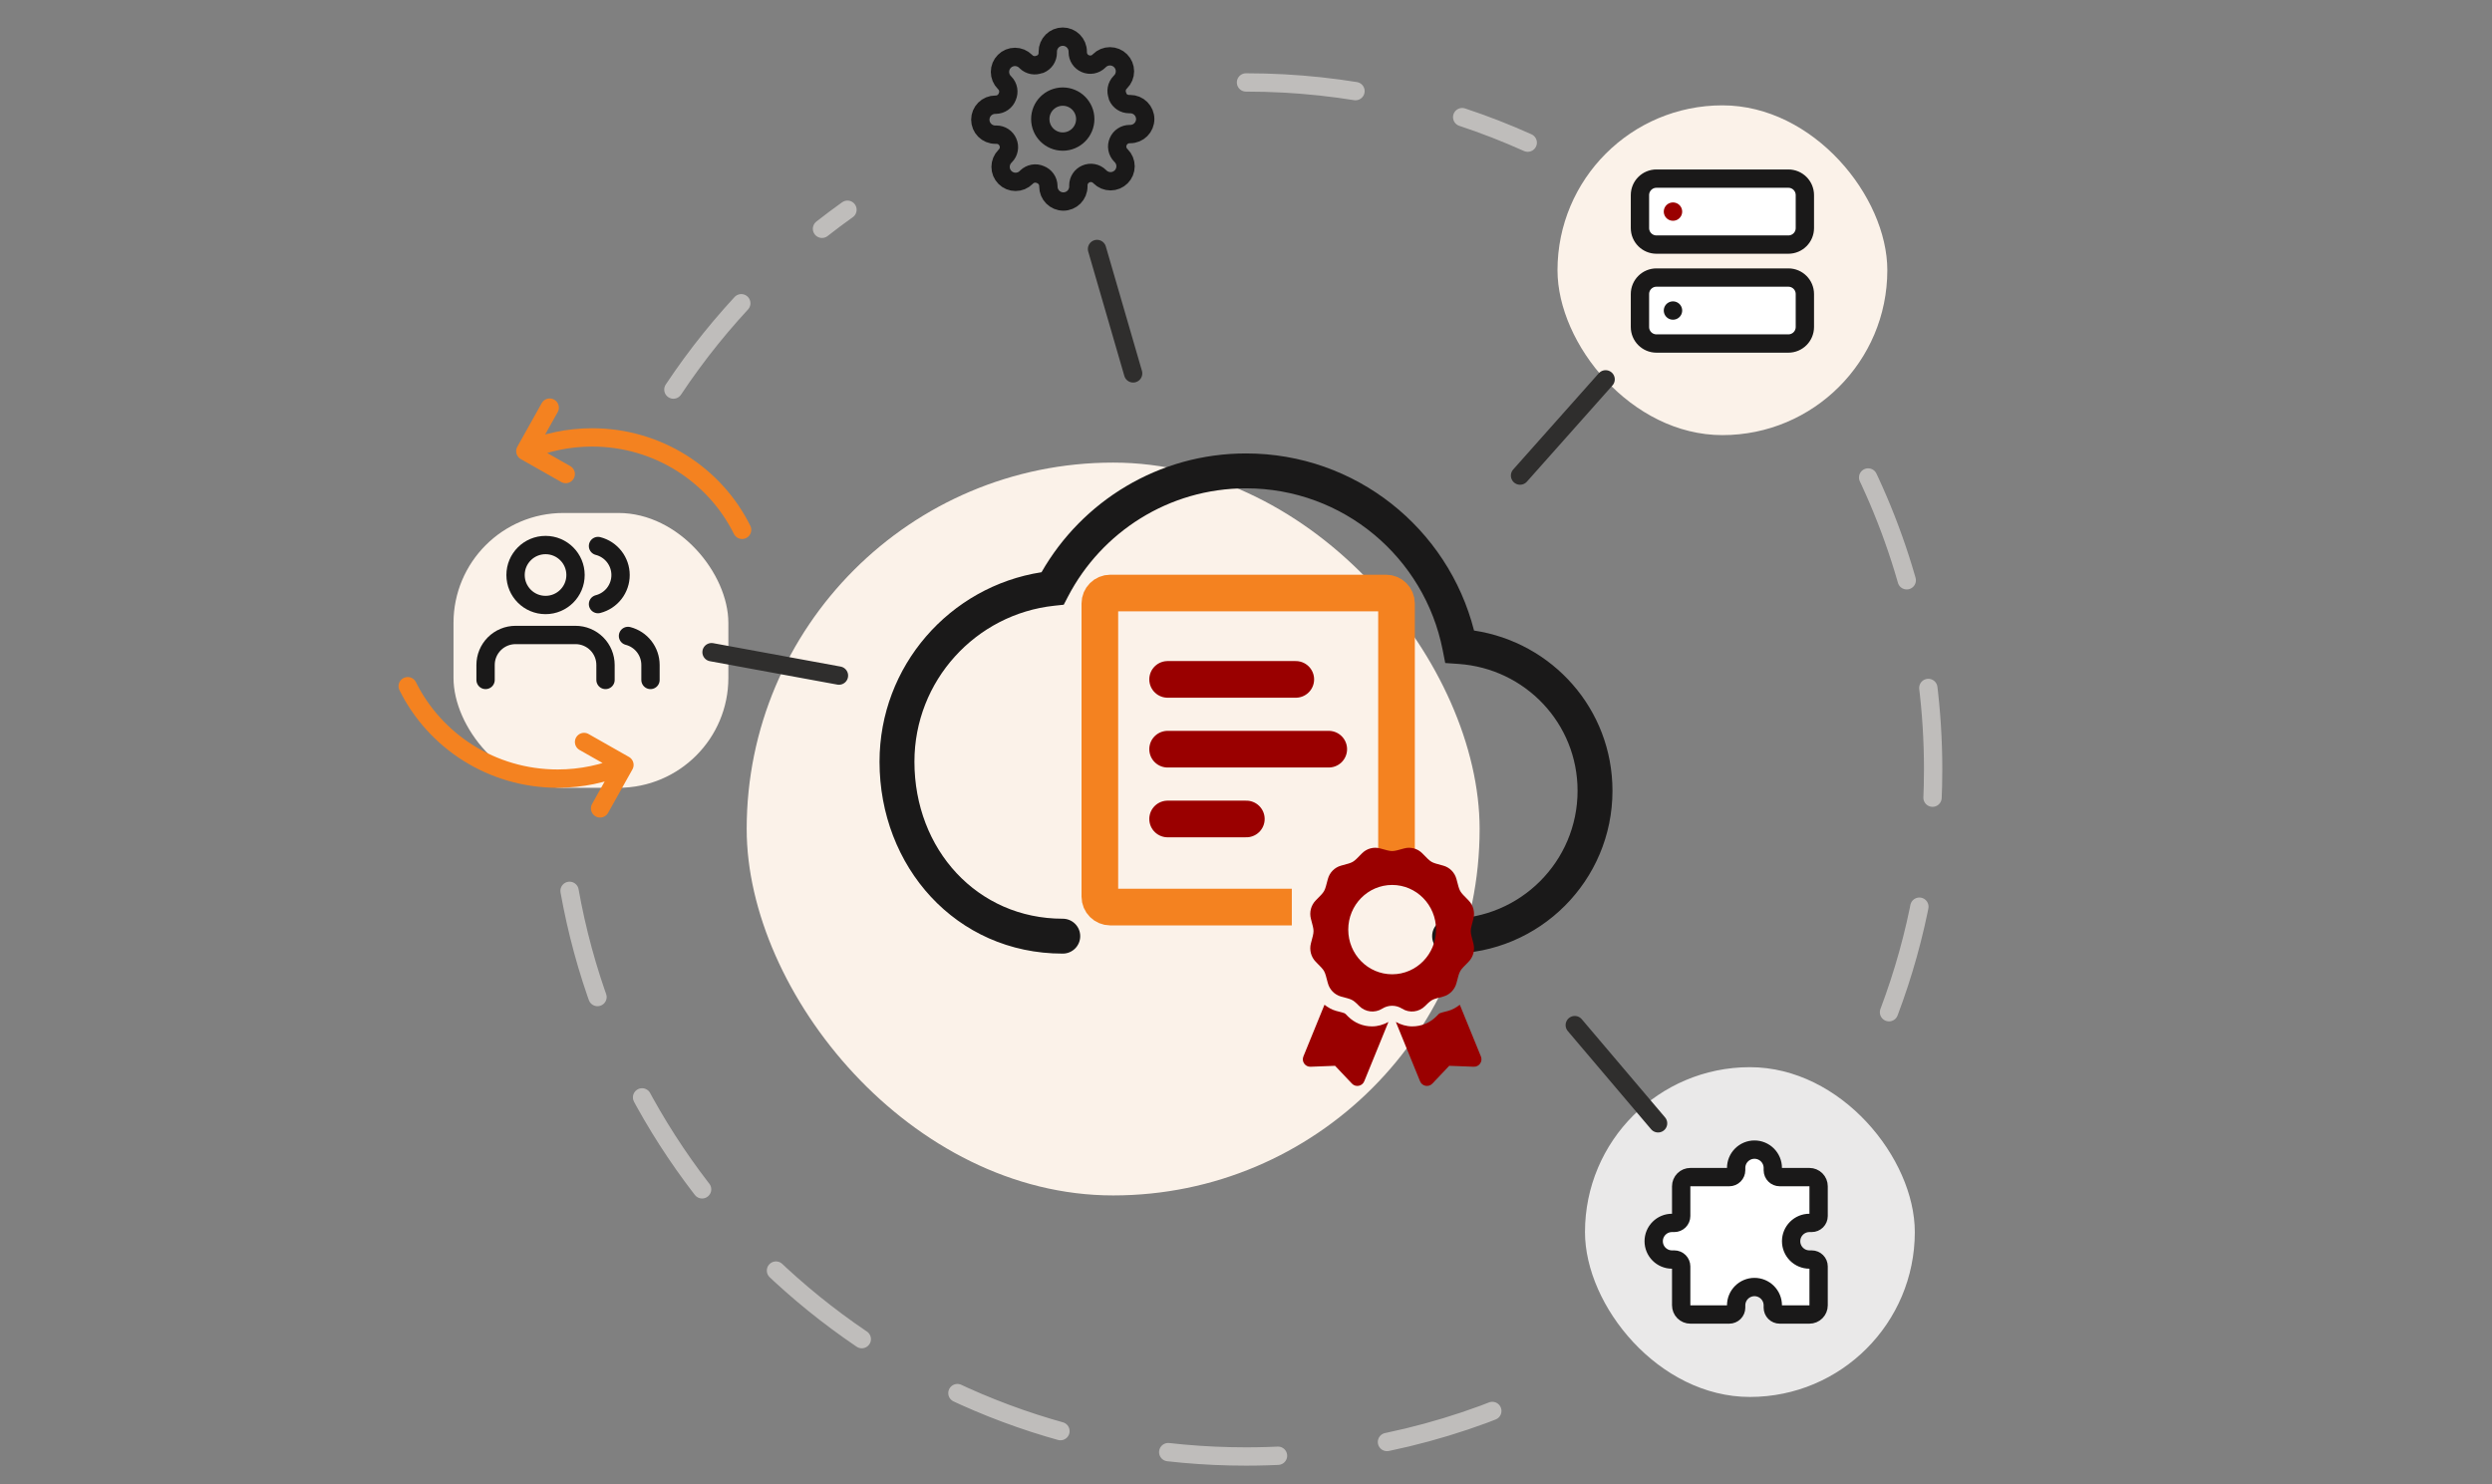 <svg width="544" height="324" viewBox="0 0 544 324" fill="none" xmlns="http://www.w3.org/2000/svg">
<rect x="0" y="0" width="544" height="324" fill="#808080" stroke="none"/>
<rect x="163" y="101" width="160" height="160" rx="80" fill="#FBF2E9"/>
<path d="M272 18C293.915 18 314.733 22.7 333.5 31.146M124.333 194.5C136.848 264.703 198.2 318 272 318C296.279 318 319.211 312.232 339.5 301.991M147 85.055C157.168 69.763 170.066 56.444 185 45.793M412.368 221C418.593 204.521 422 186.658 422 168C422 142.314 415.544 118.136 404.166 97" stroke="#BFBDBB" stroke-width="4" stroke-linecap="round" stroke-dasharray="24 24"/>
<path fill-rule="evenodd" clip-rule="evenodd" d="M227.363 124.935C236.214 109.455 252.891 99 272 99C295.989 99 316.108 115.403 321.783 137.67C338.878 140.231 352 154.828 352 172.651C352 192.279 336.072 208.206 316.444 208.206C314.34 208.206 312.635 206.501 312.635 204.397C312.635 202.293 314.34 200.587 316.444 200.587C331.864 200.587 344.381 188.071 344.381 172.651C344.381 157.929 332.953 145.966 318.404 144.959L315.493 144.758L314.929 141.895C310.957 121.741 293.255 106.619 272 106.619C255.129 106.619 240.464 116.19 233.156 130.22L232.213 132.032L230.181 132.248C212.99 134.076 199.619 148.647 199.619 166.302C199.619 185.475 213.34 200.587 232 200.587C234.104 200.587 235.81 202.293 235.81 204.397C235.81 206.501 234.104 208.206 232 208.206C208.628 208.206 192 189.16 192 166.302C192 145.412 207.31 128.056 227.363 124.935Z" fill="#1A1919"/>
<path d="M304.857 188.013V131.762C304.857 130.499 303.834 129.476 302.571 129.476H242.381C241.118 129.476 240.095 130.499 240.095 131.762V195.762C240.095 197.024 241.118 198.048 242.381 198.048H282" stroke="#F48220" stroke-width="8"/>
<line x1="254.889" y1="148.333" x2="282.868" y2="148.333" stroke="#9A0000" stroke-width="8" stroke-linecap="round"/>
<line x1="254.889" y1="163.571" x2="290.063" y2="163.571" stroke="#9A0000" stroke-width="8" stroke-linecap="round"/>
<line x1="254.889" y1="178.809" x2="272.074" y2="178.809" stroke="#9A0000" stroke-width="8" stroke-linecap="round"/>
<g clip-path="url(#clip0_1162_47383)">
<path d="M294.268 221.925C293.386 221.042 293.846 221.291 291.717 220.722C290.751 220.463 289.902 219.965 289.134 219.369L284.526 230.666C284.081 231.76 284.913 232.949 286.094 232.904L291.445 232.7L295.126 236.588C295.938 237.445 297.364 237.178 297.81 236.084L303.096 223.122C301.995 223.736 300.773 224.095 299.51 224.095C297.53 224.095 295.669 223.325 294.268 221.925ZM323.283 230.666L318.675 219.369C317.907 219.966 317.058 220.463 316.092 220.722C313.952 221.294 314.421 221.044 313.541 221.925C312.14 223.325 310.279 224.095 308.298 224.095C307.035 224.095 305.813 223.735 304.712 223.122L309.998 236.084C310.444 237.178 311.871 237.445 312.683 236.588L316.364 232.7L321.716 232.904C322.896 232.949 323.729 231.759 323.283 230.666ZM311.116 219.627C312.667 218.047 312.845 218.183 315.055 217.581C316.466 217.196 317.569 216.074 317.947 214.638C318.706 211.754 318.509 212.102 320.582 209.991C321.615 208.94 322.018 207.408 321.64 205.972C320.882 203.089 320.881 203.491 321.64 200.606C322.018 199.17 321.615 197.637 320.582 196.586C318.509 194.476 318.706 194.823 317.947 191.94C317.569 190.504 316.466 189.381 315.055 188.996C312.224 188.224 312.565 188.426 310.49 186.314C309.457 185.263 307.951 184.852 306.54 185.237C303.71 186.008 304.105 186.009 301.269 185.237C299.858 184.852 298.352 185.262 297.319 186.314C295.246 188.425 295.588 188.224 292.755 188.996C291.344 189.381 290.241 190.504 289.864 191.94C289.105 194.823 289.301 194.476 287.228 196.586C286.195 197.637 285.791 199.17 286.17 200.606C286.928 203.486 286.929 203.084 286.17 205.971C285.792 207.407 286.195 208.939 287.228 209.991C289.301 212.102 289.104 211.754 289.864 214.638C290.241 216.074 291.344 217.196 292.755 217.581C295.028 218.201 295.198 218.103 296.694 219.627C298.037 220.995 300.131 221.239 301.745 220.218C302.391 219.808 303.14 219.59 303.905 219.59C304.67 219.59 305.419 219.808 306.065 220.218C307.679 221.239 309.772 220.995 311.116 219.627ZM294.323 202.966C294.323 197.58 298.613 193.214 303.905 193.214C309.196 193.214 313.486 197.58 313.486 202.966C313.486 208.352 309.196 212.718 303.905 212.718C298.613 212.718 294.323 208.352 294.323 202.966Z" fill="#9A0000"/>
</g>
<rect x="340" y="23" width="72" height="72" rx="36" fill="#FBF2E9"/>
<rect x="346" y="233" width="72" height="72" rx="36" fill="#EAE9E9"/>
<path d="M390.4 39H361.6C359.612 39 358 40.612 358 42.6V49.8C358 51.788 359.612 53.4 361.6 53.4H390.4C392.388 53.4 394 51.788 394 49.8V42.6C394 40.612 392.388 39 390.4 39Z" fill="white" stroke="#1A1919" stroke-width="4" stroke-linecap="round" stroke-linejoin="round"/>
<path d="M390.4 60.6H361.6C359.612 60.6 358 62.212 358 64.2V71.4C358 73.388 359.612 75 361.6 75H390.4C392.388 75 394 73.388 394 71.4V64.2C394 62.212 392.388 60.6 390.4 60.6Z" fill="white" stroke="#1A1919" stroke-width="4" stroke-linecap="round" stroke-linejoin="round"/>
<path d="M365.2 46.2H365.218" stroke="#9A0000" stroke-width="4" stroke-linecap="round" stroke-linejoin="round"/>
<path d="M365.2 67.8H365.218" stroke="#1A1919" stroke-width="4" stroke-linecap="round" stroke-linejoin="round"/>
<path d="M244.109 30.909C243.891 31.403 243.826 31.95 243.923 32.481C244.019 33.012 244.272 33.502 244.649 33.887L244.747 33.986C245.052 34.289 245.293 34.65 245.458 35.048C245.622 35.445 245.707 35.871 245.707 36.301C245.707 36.731 245.622 37.157 245.458 37.554C245.293 37.952 245.052 38.312 244.747 38.616C244.443 38.921 244.082 39.162 243.685 39.327C243.288 39.491 242.862 39.576 242.432 39.576C242.002 39.576 241.576 39.491 241.179 39.327C240.781 39.162 240.42 38.921 240.116 38.616L240.018 38.518C239.633 38.141 239.143 37.888 238.612 37.792C238.081 37.695 237.534 37.76 237.04 37.978C236.556 38.186 236.143 38.53 235.853 38.969C235.562 39.408 235.406 39.922 235.404 40.449V40.727C235.404 41.595 235.059 42.428 234.445 43.041C233.831 43.655 232.999 44 232.131 44C231.263 44 230.43 43.655 229.817 43.041C229.203 42.428 228.858 41.595 228.858 40.727V40.58C228.846 40.038 228.67 39.513 228.355 39.072C228.04 38.632 227.599 38.296 227.091 38.109C226.597 37.891 226.05 37.826 225.519 37.922C224.988 38.019 224.498 38.272 224.113 38.649L224.015 38.747C223.711 39.052 223.35 39.293 222.952 39.458C222.555 39.622 222.129 39.707 221.699 39.707C221.269 39.707 220.843 39.622 220.446 39.458C220.049 39.293 219.688 39.052 219.384 38.747C219.079 38.443 218.838 38.082 218.673 37.685C218.509 37.288 218.424 36.862 218.424 36.432C218.424 36.002 218.509 35.576 218.673 35.179C218.838 34.781 219.079 34.42 219.384 34.116L219.482 34.018C219.859 33.633 220.112 33.143 220.208 32.612C220.305 32.081 220.24 31.534 220.022 31.04C219.814 30.556 219.47 30.143 219.031 29.852C218.592 29.562 218.077 29.406 217.551 29.404H217.273C216.405 29.404 215.572 29.059 214.959 28.445C214.345 27.831 214 26.999 214 26.131C214 25.263 214.345 24.43 214.959 23.817C215.572 23.203 216.405 22.858 217.273 22.858H217.42C217.962 22.846 218.487 22.67 218.928 22.355C219.368 22.04 219.704 21.599 219.891 21.091C220.109 20.597 220.174 20.05 220.077 19.519C219.981 18.988 219.728 18.498 219.351 18.113L219.253 18.015C218.948 17.711 218.707 17.35 218.542 16.952C218.378 16.555 218.293 16.129 218.293 15.699C218.293 15.269 218.378 14.843 218.542 14.446C218.707 14.049 218.948 13.688 219.253 13.384C219.557 13.079 219.918 12.838 220.315 12.673C220.712 12.509 221.138 12.424 221.568 12.424C221.998 12.424 222.424 12.509 222.821 12.673C223.219 12.838 223.58 13.079 223.884 13.384L223.982 13.482C224.367 13.859 224.857 14.112 225.388 14.208C225.919 14.305 226.466 14.24 226.96 14.022H227.091C227.575 13.814 227.988 13.47 228.278 13.031C228.569 12.592 228.725 12.078 228.727 11.551V11.273C228.727 10.405 229.072 9.572 229.686 8.959C230.3 8.345 231.132 8 232 8C232.868 8 233.7 8.345 234.314 8.959C234.928 9.572 235.273 10.405 235.273 11.273V11.42C235.275 11.947 235.431 12.461 235.722 12.9C236.012 13.339 236.425 13.684 236.909 13.891C237.403 14.109 237.95 14.174 238.481 14.078C239.012 13.981 239.502 13.728 239.887 13.351L239.985 13.253C240.289 12.948 240.65 12.707 241.048 12.542C241.445 12.378 241.871 12.293 242.301 12.293C242.731 12.293 243.157 12.378 243.554 12.542C243.951 12.707 244.312 12.948 244.616 13.253C244.921 13.557 245.162 13.918 245.327 14.315C245.491 14.712 245.576 15.138 245.576 15.568C245.576 15.998 245.491 16.424 245.327 16.821C245.162 17.219 244.921 17.58 244.616 17.884L244.518 17.982C244.141 18.367 243.888 18.857 243.792 19.388C243.695 19.919 243.76 20.466 243.978 20.96V21.091C244.186 21.575 244.53 21.988 244.969 22.278C245.408 22.569 245.923 22.725 246.449 22.727H246.727C247.595 22.727 248.428 23.072 249.041 23.686C249.655 24.3 250 25.132 250 26C250 26.868 249.655 27.7 249.041 28.314C248.428 28.928 247.595 29.273 246.727 29.273H246.58C246.053 29.275 245.539 29.431 245.1 29.722C244.661 30.012 244.317 30.425 244.109 30.909V30.909Z" stroke="#1A1919" stroke-width="4" stroke-linecap="round" stroke-linejoin="round"/>
<path d="M232 30.909C234.711 30.909 236.909 28.711 236.909 26C236.909 23.289 234.711 21.091 232 21.091C229.289 21.091 227.091 23.289 227.091 26C227.091 28.711 229.289 30.909 232 30.909Z" stroke="#1A1919" stroke-width="4" stroke-linecap="round" stroke-linejoin="round"/>
<rect x="99" y="112" width="60" height="60" rx="24" fill="#FBF2E9"/>
<path d="M136.316 167.004C131.853 168.931 126.923 170 121.741 170C107.361 170 94.927 161.77 89 149.818M136.316 167.004L127.5 162M136.316 167.004L131 176.5" stroke="#F48220" stroke-width="4" stroke-linecap="round" stroke-linejoin="round"/>
<path d="M114.684 98.496C119.147 96.569 124.077 95.5 129.259 95.5C143.639 95.5 156.073 103.73 162 115.682M114.684 98.496L123.5 103.5M114.684 98.496L120 89" stroke="#F48220" stroke-width="4" stroke-linecap="round" stroke-linejoin="round"/>
<path d="M132.182 148.455V145.182C132.182 143.446 131.492 141.781 130.265 140.553C129.037 139.326 127.372 138.636 125.636 138.636H112.545C110.809 138.636 109.145 139.326 107.917 140.553C106.69 141.781 106 143.446 106 145.182V148.455" stroke="#1A1919" stroke-width="4" stroke-linecap="round" stroke-linejoin="round"/>
<path d="M119.091 132.091C122.706 132.091 125.636 129.16 125.636 125.545C125.636 121.93 122.706 119 119.091 119C115.476 119 112.545 121.93 112.545 125.545C112.545 129.16 115.476 132.091 119.091 132.091Z" stroke="#1A1919" stroke-width="4" stroke-linecap="round" stroke-linejoin="round"/>
<path d="M142 148.455V145.182C141.999 143.732 141.516 142.323 140.628 141.177C139.739 140.03 138.495 139.212 137.091 138.849" stroke="#1A1919" stroke-width="4" stroke-linecap="round" stroke-linejoin="round"/>
<path d="M130.545 119.213C131.953 119.573 133.201 120.392 134.093 121.54C134.984 122.688 135.467 124.1 135.467 125.554C135.467 127.007 134.984 128.419 134.093 129.567C133.201 130.715 131.953 131.534 130.545 131.895" stroke="#1A1919" stroke-width="4" stroke-linecap="round" stroke-linejoin="round"/>
<path d="M388.5 257H395C395.53 257 396.039 257.211 396.414 257.586C396.789 257.961 397 258.47 397 259V265.5C397 265.898 396.842 266.279 396.561 266.561C396.279 266.842 395.898 267 395.5 267H395C393.939 267 392.922 267.421 392.172 268.172C391.421 268.922 391 269.939 391 271C391 272.061 391.421 273.078 392.172 273.828C392.922 274.579 393.939 275 395 275H395.5C395.898 275 396.279 275.158 396.561 275.439C396.842 275.721 397 276.102 397 276.5V285C397 285.53 396.789 286.039 396.414 286.414C396.039 286.789 395.53 287 395 287H388.5C388.102 287 387.721 286.842 387.439 286.561C387.158 286.279 387 285.898 387 285.5V285C387 283.939 386.579 282.922 385.828 282.172C385.078 281.421 384.061 281 383 281C381.939 281 380.922 281.421 380.172 282.172C379.421 282.922 379 283.939 379 285V285.5C379 285.898 378.842 286.279 378.561 286.561C378.279 286.842 377.898 287 377.5 287H369C368.47 287 367.961 286.789 367.586 286.414C367.211 286.039 367 285.53 367 285V276.5C367 276.102 366.842 275.721 366.561 275.439C366.279 275.158 365.898 275 365.5 275H365C363.939 275 362.922 274.579 362.172 273.828C361.421 273.078 361 272.061 361 271C361 269.939 361.421 268.922 362.172 268.172C362.922 267.421 363.939 267 365 267H365.5C365.898 267 366.279 266.842 366.561 266.561C366.842 266.279 367 265.898 367 265.5V259C367 258.47 367.211 257.961 367.586 257.586C367.961 257.211 368.47 257 369 257H377.5C377.898 257 378.279 256.842 378.561 256.561C378.842 256.279 379 255.898 379 255.5V255C379 253.939 379.421 252.922 380.172 252.172C380.922 251.421 381.939 251 383 251C384.061 251 385.078 251.421 385.828 252.172C386.579 252.922 387 253.939 387 255V255.5C387 256.328 387.672 257 388.5 257Z" fill="white" stroke="#1A1919" stroke-width="4" stroke-linecap="round" stroke-linejoin="round"/>
<line x1="239.478" y1="54.363" x2="247.363" y2="81.522" stroke="#2F2E2D" stroke-width="4" stroke-linecap="round"/>
<line x1="155.328" y1="142.394" x2="183.143" y2="147.503" stroke="#2F2E2D" stroke-width="4" stroke-linecap="round"/>
<line x1="350.504" y1="82.824" x2="331.824" y2="103.834" stroke="#2F2E2D" stroke-width="4" stroke-linecap="round"/>
<line x1="361.955" y1="245.259" x2="343.769" y2="223.819" stroke="#2F2E2D" stroke-width="4" stroke-linecap="round"/>
<defs>
<clipPath id="clip0_1162_47383">
<rect width="52" height="52" fill="white" transform="translate(277.905 185.095)"/>
</clipPath>
</defs>
</svg>
